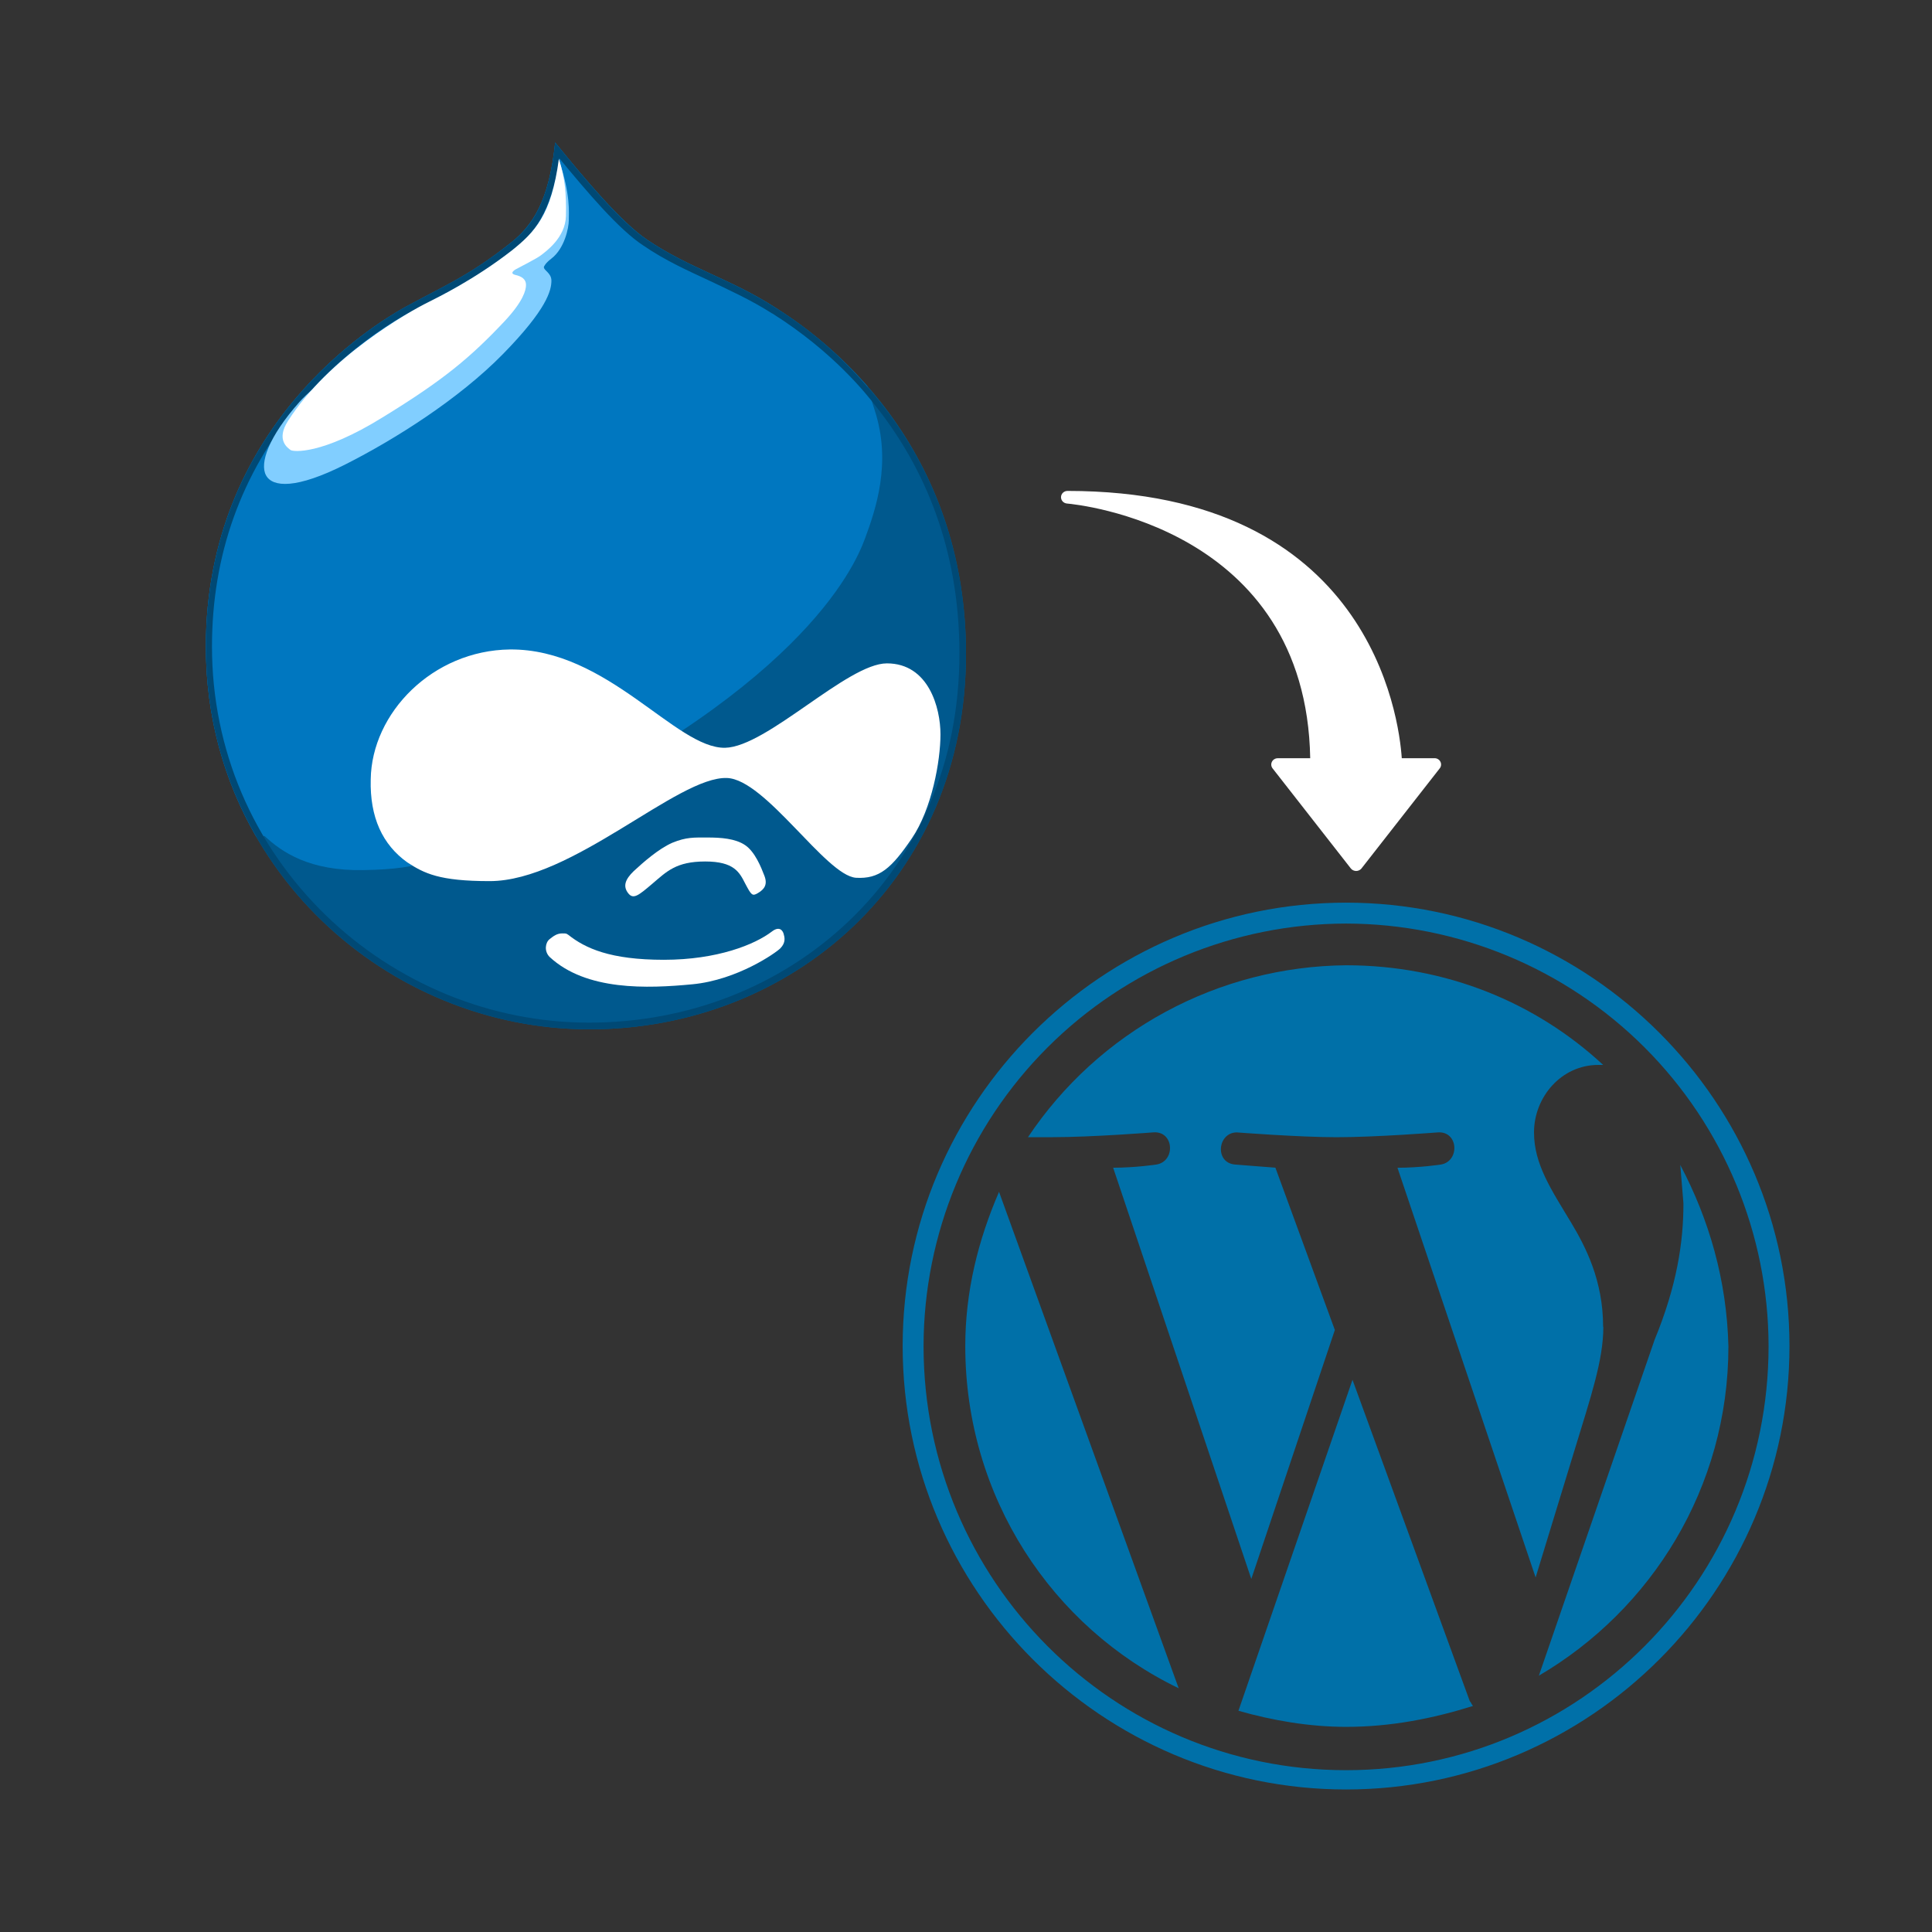 <?xml version="1.0" encoding="UTF-8"?> <svg xmlns="http://www.w3.org/2000/svg" width="61" height="61" viewBox="0 0 61 61" fill="none"><rect x="0" y="0" width="61" height="61" fill="#333333" stroke="none"/><path d="M30.477 42.5C30.477 47.269 33.216 51.377 37.215 53.304L31.543 37.631C30.884 39.152 30.477 40.776 30.477 42.5ZM50.616 41.891C50.616 40.421 50.057 39.353 49.601 38.594C48.992 37.579 48.434 36.768 48.434 35.754C48.434 34.638 49.297 33.623 50.464 33.623H50.617C48.485 31.645 45.645 30.477 42.5 30.477C40.51 30.495 38.555 30.999 36.805 31.945C35.054 32.891 33.562 34.25 32.457 35.905H33.218C34.487 35.905 36.413 35.753 36.413 35.753C37.073 35.702 37.124 36.666 36.515 36.768C36.515 36.768 35.855 36.869 35.146 36.869L39.508 49.854L42.146 41.992L40.269 36.868L39 36.769C38.34 36.718 38.442 35.754 39.051 35.754C39.051 35.754 41.028 35.906 42.196 35.906C43.464 35.906 45.391 35.754 45.391 35.754C46.051 35.703 46.102 36.666 45.492 36.769C45.492 36.769 44.833 36.87 44.123 36.87L48.485 49.806L49.71 45.799C50.218 44.125 50.623 42.959 50.623 41.893L50.616 41.891ZM42.703 43.565L39.102 54.015C40.166 54.319 41.333 54.523 42.5 54.523C43.92 54.523 45.239 54.26 46.508 53.863C46.457 53.812 46.457 53.761 46.406 53.711L42.703 43.565ZM53.051 36.769L53.152 37.994C53.152 39.219 52.949 40.581 52.24 42.306L48.587 52.907C52.138 50.827 54.572 46.972 54.572 42.509C54.522 40.429 53.963 38.501 53.05 36.778L53.051 36.769ZM42.5 28.5C34.789 28.5 28.5 34.789 28.5 42.5C28.5 50.211 34.789 56.5 42.5 56.5C50.211 56.5 56.5 50.211 56.5 42.5C56.5 34.789 50.211 28.5 42.5 28.5ZM42.5 55.891C35.145 55.891 29.16 49.906 29.16 42.5C29.165 38.964 30.573 35.574 33.073 33.073C35.574 30.573 38.964 29.165 42.5 29.16C46.036 29.165 49.426 30.573 51.927 33.073C54.427 35.574 55.835 38.964 55.84 42.5C55.84 49.906 49.855 55.891 42.5 55.891Z" fill="#0070A8"></path><path d="M24.474 9.709C23.079 8.816 21.758 8.468 20.437 7.574C19.621 7.014 18.478 5.666 17.528 4.5C17.35 6.363 16.786 7.12 16.148 7.65C14.812 8.74 13.966 9.058 12.793 9.709C11.813 10.224 6.5 13.45 6.5 20.416C6.5 27.381 12.229 32.5 18.611 32.5C24.979 32.5 30.5 27.775 30.5 20.643C30.5 13.48 25.32 10.239 24.474 9.709Z" fill="#00598E"></path><path d="M22.34 26.443C22.756 26.443 23.216 26.473 23.528 26.685C23.839 26.897 24.032 27.382 24.136 27.654C24.24 27.927 24.136 28.078 23.928 28.199C23.75 28.305 23.721 28.26 23.528 27.896C23.35 27.548 23.186 27.2 22.266 27.2C21.346 27.2 21.049 27.518 20.604 27.896C20.159 28.275 19.995 28.411 19.832 28.199C19.669 27.987 19.728 27.775 20.01 27.503C20.307 27.23 20.782 26.806 21.227 26.609C21.672 26.427 21.91 26.443 22.34 26.443Z" fill="white"></path><path d="M17.945 29.517C18.48 29.941 19.267 30.304 20.959 30.304C22.651 30.304 23.838 29.82 24.372 29.411C24.61 29.229 24.714 29.381 24.743 29.487C24.773 29.593 24.817 29.759 24.639 29.941C24.506 30.077 23.289 30.94 21.864 31.077C20.439 31.213 18.509 31.289 17.352 30.213C17.174 30.032 17.218 29.759 17.352 29.653C17.485 29.547 17.589 29.471 17.753 29.471C17.886 29.471 17.871 29.471 17.945 29.517Z" fill="white"></path><path d="M11.472 27.472C13.476 27.442 13.847 27.094 15.628 26.291C25.201 21.93 26.968 17.932 27.309 17.008C27.65 16.085 28.155 14.616 27.621 12.965C27.517 12.647 27.442 12.39 27.383 12.193C26.107 10.739 24.845 9.952 24.474 9.709C23.094 8.816 21.758 8.468 20.437 7.574C19.606 7.029 18.478 5.666 17.528 4.5C17.335 6.363 16.801 7.15 16.148 7.65C14.797 8.725 13.951 9.058 12.793 9.694C11.813 10.239 6.5 13.45 6.5 20.416C6.5 22.642 7.079 24.671 8.088 26.412L8.355 26.397C8.904 26.912 9.78 27.503 11.472 27.472Z" fill="#0077C0"></path><path d="M24.474 9.709C23.094 8.816 21.758 8.468 20.437 7.574C19.606 7.029 18.478 5.666 17.528 4.5C17.335 6.363 16.801 7.15 16.148 7.65C14.797 8.725 13.951 9.058 12.793 9.694C11.813 10.239 6.5 13.45 6.5 20.416C6.5 22.642 7.079 24.671 8.088 26.412C10.225 30.122 14.262 32.5 18.611 32.5C24.979 32.5 30.5 27.775 30.5 20.643C30.5 16.721 28.942 13.98 27.383 12.208C26.122 10.739 24.86 9.952 24.474 9.709ZM27.68 12.859C29.416 15.07 30.292 17.69 30.292 20.628C30.292 22.339 29.98 23.944 29.342 25.413C28.749 26.806 27.888 28.048 26.789 29.093C24.622 31.152 21.713 32.288 18.596 32.288C17.053 32.288 15.539 31.985 14.099 31.395C12.674 30.804 11.398 29.971 10.3 28.911C7.984 26.67 6.693 23.656 6.693 20.416C6.693 17.523 7.613 14.964 9.424 12.783C10.804 11.118 12.303 10.209 12.882 9.891C13.164 9.74 13.431 9.603 13.684 9.467C14.485 9.043 15.227 8.649 16.266 7.832C16.815 7.408 17.409 6.726 17.661 5C18.537 6.06 19.546 7.256 20.318 7.756C21.001 8.225 21.713 8.543 22.396 8.861C23.034 9.164 23.702 9.467 24.37 9.891L24.4 9.906C26.314 11.118 27.353 12.435 27.68 12.859Z" fill="#004975"></path><path d="M17.647 5.045C18.018 6.15 17.959 6.711 17.959 6.953C17.959 7.195 17.825 7.846 17.41 8.164C17.231 8.301 17.172 8.407 17.172 8.437C17.172 8.543 17.41 8.619 17.41 8.861C17.41 9.164 17.276 9.754 15.881 11.178C14.486 12.601 12.467 13.873 10.909 14.661C9.35 15.448 8.608 15.388 8.4 15.009C8.192 14.631 8.474 13.798 9.454 12.692C10.434 11.587 13.521 9.997 13.521 9.997L17.38 7.241L17.588 6.196" fill="#81CEFF"></path><path d="M17.646 5.015C17.409 6.802 16.875 7.332 16.162 7.907C14.975 8.831 13.817 9.391 13.55 9.527C12.867 9.861 10.389 11.269 9.097 13.283C8.697 13.904 9.097 14.146 9.172 14.207C9.246 14.267 10.151 14.373 12.081 13.177C14.01 11.996 14.856 11.284 15.94 10.133C16.518 9.512 16.608 9.164 16.608 8.997C16.608 8.816 16.474 8.725 16.266 8.679C16.162 8.649 16.133 8.604 16.266 8.513C16.4 8.437 16.949 8.164 17.082 8.058C17.216 7.952 17.854 7.513 17.869 6.817C17.884 6.12 17.84 5.636 17.646 5.015Z" fill="white"></path><path d="M11.705 24.61C11.734 22.505 13.664 20.536 16.098 20.506C19.185 20.476 21.337 23.641 22.896 23.61C24.217 23.58 26.755 20.945 28.002 20.945C29.323 20.945 29.694 22.354 29.694 23.186C29.694 24.019 29.426 25.534 28.788 26.473C28.15 27.411 27.764 27.76 27.022 27.714C26.072 27.639 24.172 24.61 22.955 24.564C21.397 24.504 18.072 27.82 15.46 27.82C13.872 27.82 13.397 27.578 12.862 27.23C12.076 26.669 11.675 25.806 11.705 24.61Z" fill="white"></path><path d="M33.5 15.691C33.502 15.639 33.525 15.591 33.563 15.555C33.602 15.52 33.652 15.5 33.705 15.5C43.25 15.5 44.171 22.644 44.259 23.939H45.295C45.333 23.939 45.37 23.949 45.403 23.969C45.435 23.988 45.461 24.016 45.478 24.049C45.495 24.082 45.503 24.119 45.499 24.156C45.496 24.193 45.482 24.228 45.459 24.258L42.982 27.426C42.962 27.449 42.937 27.468 42.909 27.48C42.88 27.493 42.85 27.5 42.819 27.5C42.787 27.5 42.757 27.493 42.728 27.48C42.7 27.468 42.675 27.449 42.655 27.426L40.179 24.259C40.156 24.229 40.142 24.194 40.139 24.157C40.135 24.12 40.143 24.083 40.16 24.05C40.177 24.017 40.203 23.989 40.235 23.97C40.268 23.95 40.305 23.94 40.343 23.94H41.368C41.238 16.631 33.998 15.925 33.687 15.898C33.634 15.893 33.586 15.869 33.551 15.831C33.516 15.792 33.498 15.742 33.5 15.691Z" fill="white"></path></svg> 